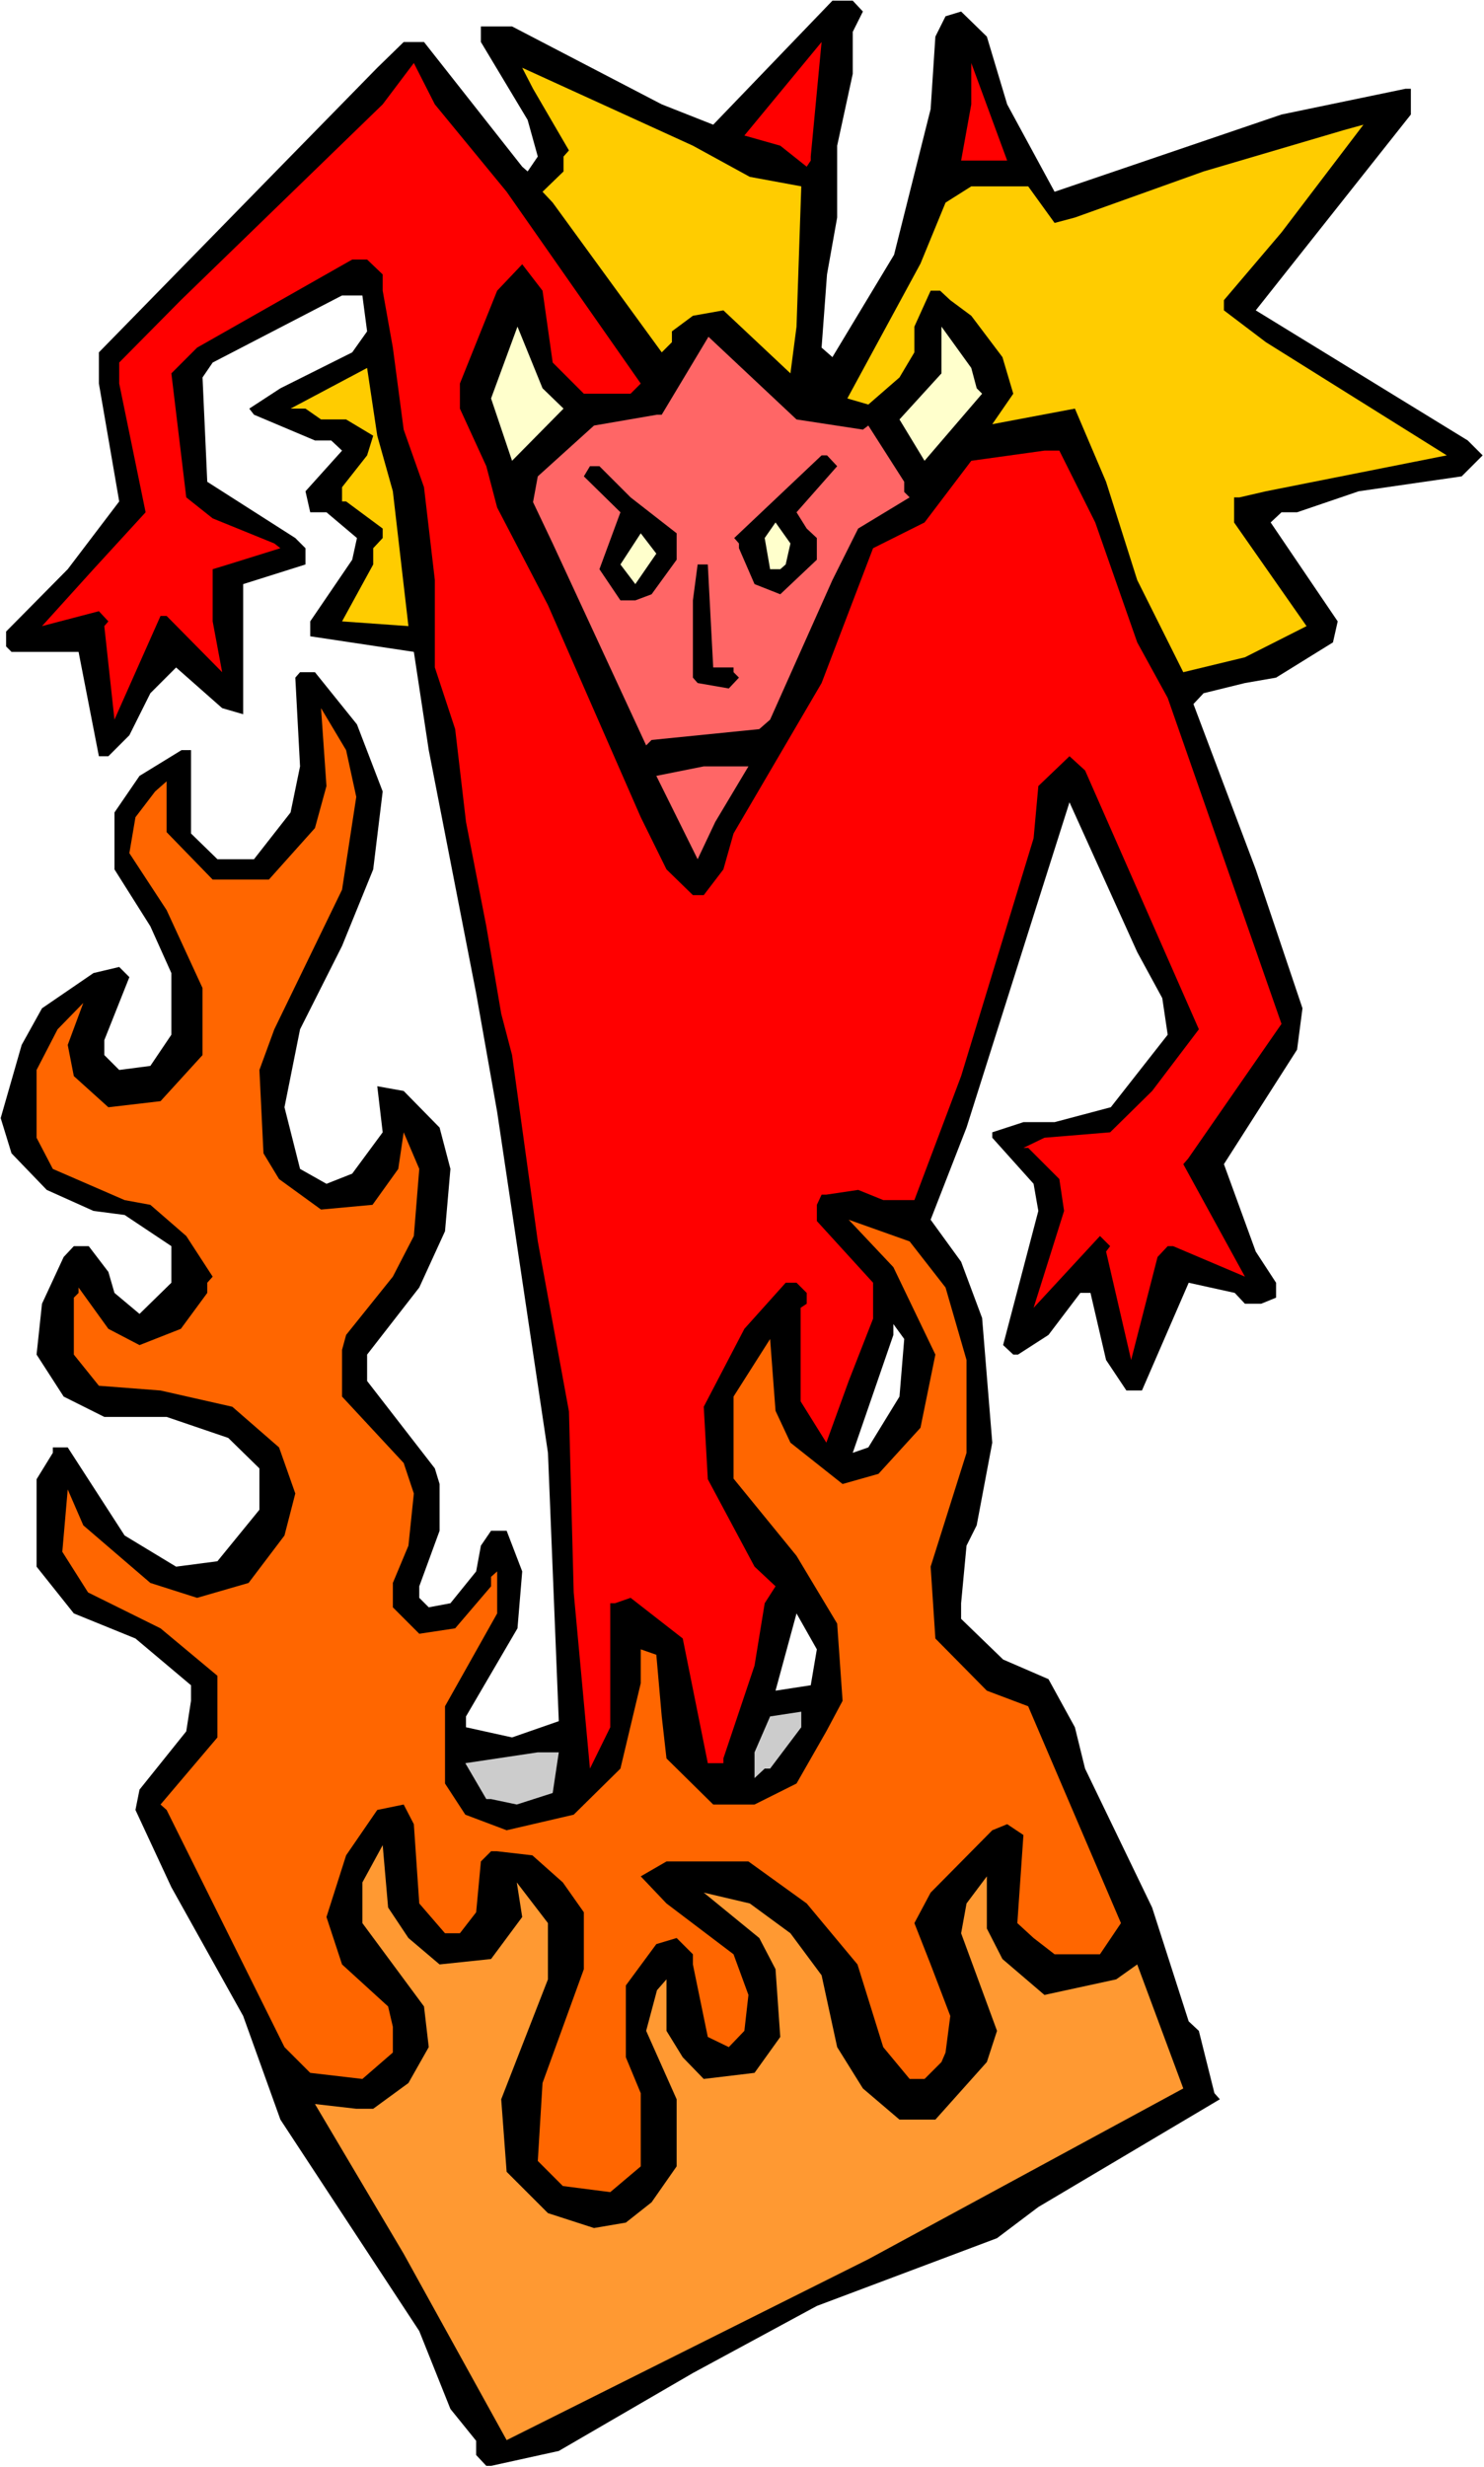 <?xml version="1.0" encoding="UTF-8" standalone="no"?>
<svg
   version="1.0"
   width="93.677mm"
   height="155.668mm"
   id="svg23"
   sodipodi:docname="Devil in Fire 1.wmf"
   xmlns:inkscape="http://www.inkscape.org/namespaces/inkscape"
   xmlns:sodipodi="http://sodipodi.sourceforge.net/DTD/sodipodi-0.dtd"
   xmlns="http://www.w3.org/2000/svg"
   xmlns:svg="http://www.w3.org/2000/svg">
  <rect width="100%" height="100%" fill="#333333" stroke="none"/>
  <sodipodi:namedview
     id="namedview23"
     pagecolor="#ffffff"
     bordercolor="#000000"
     borderopacity="0.25"
     inkscape:showpageshadow="2"
     inkscape:pageopacity="0.0"
     inkscape:pagecheckerboard="0"
     inkscape:deskcolor="#d1d1d1"
     inkscape:document-units="mm" />
  <defs
     id="defs1">
    <pattern
       id="WMFhbasepattern"
       patternUnits="userSpaceOnUse"
       width="6"
       height="6"
       x="0"
       y="0" />
  </defs>
  <path
     style="fill:#ffffff;fill-opacity:1;fill-rule:evenodd;stroke:none"
     d="M 0,588.353 H 354.056 V 0 H 0 Z"
     id="path1" />
  <path
     style="fill:#000000;fill-opacity:1;fill-rule:evenodd;stroke:none"
     d="m 205.873,2.747 -2.424,4.848 V 17.613 l -3.717,17.129 v 17.129 l -2.424,13.574 -1.293,17.452 2.586,2.262 14.705,-24.4 8.726,-34.742 1.131,-17.29 2.424,-4.848 3.717,-1.131 6.141,5.979 4.848,16.159 11.312,20.845 54.135,-18.421 29.572,-6.14 h 1.293 v 6.14 l -37.005,46.7 50.579,31.025 3.555,3.555 -5.009,5.009 -24.563,3.555 -14.705,5.009 h -3.717 l -2.586,2.424 15.998,23.592 -1.131,5.009 -13.574,8.403 -7.433,1.293 -9.857,2.424 -2.424,2.585 14.867,39.428 11.15,33.126 -1.293,9.857 -17.452,27.309 7.595,20.845 4.848,7.433 v 3.555 l -3.555,1.454 h -3.878 l -2.424,-2.585 -10.989,-2.424 -11.15,25.693 h -3.717 l -4.848,-7.272 -3.717,-15.998 h -2.424 l -7.595,10.019 -7.272,4.686 h -1.131 l -2.424,-2.262 8.403,-31.995 -1.131,-6.464 -9.857,-10.988 v -1.293 l 7.433,-2.424 h 7.433 l 13.412,-3.555 13.574,-17.29 -1.293,-8.726 -5.979,-10.988 -16.16,-35.712 -8.565,26.986 -15.998,50.578 -8.565,21.976 7.272,10.019 5.009,13.412 2.424,29.733 -3.717,19.714 -2.424,4.848 -1.293,13.735 v 3.717 l 10.019,9.695 10.827,4.686 6.302,11.473 2.424,9.857 15.998,33.126 8.726,27.147 2.424,2.262 3.717,14.866 1.293,1.454 -43.308,25.693 -9.857,7.433 -42.984,16.159 -29.572,15.998 -31.996,18.583 -16.16,3.555 h -1.131 l -2.424,-2.585 v -3.393 l -6.141,-7.595 -7.433,-18.583 -33.127,-50.416 -8.888,-24.723 -17.129,-30.702 -8.565,-18.421 0.97,-4.848 11.15,-13.897 1.131,-7.272 v -3.717 L 32.319,390.727 17.614,384.748 8.726,373.599 v -20.845 l 3.878,-6.302 v -1.293 h 3.555 l 13.574,21.007 12.281,7.433 9.857,-1.293 10.019,-12.281 v -9.857 l -7.433,-7.272 -14.705,-5.009 H 24.886 l -9.696,-4.848 -6.464,-10.019 1.293,-12.119 5.171,-11.15 2.424,-2.585 h 3.555 l 4.686,6.14 1.454,5.009 5.979,5.009 7.595,-7.433 v -8.726 L 29.734,289.733 22.3,288.763 11.15,283.754 2.747,275.028 0.162,266.625 5.171,249.173 l 4.848,-8.726 12.281,-8.403 6.141,-1.454 2.424,2.424 -5.979,15.028 v 3.555 l 3.555,3.555 7.433,-0.97 5.009,-7.433 V 232.045 L 35.874,220.895 27.31,207.321 v -13.574 l 5.979,-8.726 10.019,-6.14 h 2.262 v 19.876 l 6.302,6.14 h 8.726 l 8.726,-11.15 2.262,-10.988 -1.131,-21.168 1.131,-1.293 h 3.555 l 10.019,12.443 6.141,15.998 -2.262,18.583 -7.433,18.26 -10.019,19.876 -3.717,18.583 3.717,14.705 6.302,3.555 6.141,-2.424 7.272,-9.857 -1.293,-10.988 6.302,1.131 8.565,8.726 2.586,9.857 -1.293,14.866 -6.141,13.412 -12.443,15.998 v 6.302 l 16.16,20.845 1.131,3.717 v 11.15 l -4.848,13.25 v 2.747 l 2.262,2.262 5.171,-0.97 6.141,-7.595 1.131,-6.14 2.424,-3.555 h 3.717 l 3.717,9.695 -1.131,13.574 -12.281,21.007 v 2.585 l 10.989,2.424 11.15,-3.878 -2.586,-63.99 -12.12,-81.28 -5.009,-28.278 -11.312,-58.011 -3.555,-23.431 -24.724,-3.717 v -3.555 l 10.019,-14.705 1.131,-5.171 -7.272,-6.14 h -3.878 l -1.131,-5.009 8.726,-9.695 -2.586,-2.424 h -3.878 l -14.544,-6.14 -1.131,-1.454 7.433,-4.848 17.129,-8.564 3.555,-5.009 -1.131,-8.564 h -4.848 l -30.865,15.998 -2.424,3.555 1.131,24.885 21.007,13.412 2.424,2.424 v 3.878 l -14.867,4.686 v 31.026 l -5.009,-1.454 -10.989,-9.695 -6.141,6.14 -5.009,10.019 -5.009,5.009 h -2.262 L 18.745,155.451 H 2.747 l -1.293,-1.293 v -3.555 L 16.16,135.737 28.441,119.577 23.593,91.461 V 84.027 L 66.901,39.751 90.009,16.159 96.311,10.019 h 4.848 l 23.431,29.733 1.293,1.131 2.424,-3.555 -2.424,-8.726 -11.15,-18.583 V 6.302 h 7.433 l 35.713,18.583 12.281,4.848 28.441,-29.571 h 4.848 z"
     id="path2" />
  <path
     style="fill:#ff0000;fill-opacity:1;fill-rule:evenodd;stroke:none"
     d="m 193.43,38.297 -0.97,1.454 -6.302,-5.009 -8.565,-2.424 18.422,-22.3 -2.586,27.309 z"
     id="path3" />
  <path
     style="fill:#ff0000;fill-opacity:1;fill-rule:evenodd;stroke:none"
     d="m 120.874,45.73 31.996,45.73 -2.424,2.424 h -11.15 l -7.433,-7.433 -2.424,-17.129 -4.848,-6.302 -5.979,6.302 -8.888,22.138 v 5.979 l 6.302,13.735 2.586,9.857 12.12,23.269 22.139,50.578 6.141,12.443 6.302,6.14 h 2.586 l 4.686,-6.14 2.424,-8.564 21.007,-35.873 12.281,-32.157 12.281,-6.14 11.15,-14.705 17.452,-2.424 h 3.555 l 8.565,17.129 10.019,28.602 7.272,13.25 27.148,77.725 -22.3,32.157 -1.131,1.293 14.705,26.824 -17.129,-7.272 h -1.293 l -2.424,2.585 -6.302,24.562 -5.979,-25.855 0.97,-1.293 -2.424,-2.424 -15.836,17.129 7.272,-23.108 -1.131,-7.595 -7.433,-7.433 h -1.131 l 5.009,-2.424 15.675,-1.293 10.019,-9.857 11.15,-14.705 -27.148,-61.728 -3.717,-3.393 -7.433,7.11 -1.131,12.443 -17.291,56.718 -11.15,29.571 h -7.433 l -5.979,-2.424 -7.595,1.131 h -1.131 l -1.131,2.424 v 3.878 l 13.412,14.705 v 8.564 l -5.817,14.866 -5.333,14.705 -6.141,-9.857 v -22.3 l 1.454,-0.97 v -2.585 l -2.424,-2.424 h -2.586 l -9.857,10.988 -9.696,18.583 0.97,17.29 11.15,20.845 5.009,4.686 -2.586,4.04 -2.424,14.866 -7.433,22.138 v 1.131 h -3.717 l -5.979,-29.733 -12.443,-9.695 -3.717,1.293 h -1.131 v 29.571 l -4.848,9.857 -3.878,-42.014 -1.131,-43.145 -7.433,-40.559 -6.141,-44.438 -2.586,-9.857 -3.555,-20.845 -4.848,-24.885 -2.586,-22.138 -4.848,-14.705 V 138.322 L 101.159,116.184 96.311,102.449 93.726,82.896 91.302,69.323 v -3.878 l -3.717,-3.555 h -3.555 l -37.005,21.007 -6.141,6.14 3.555,29.571 6.302,5.009 14.705,5.979 1.454,1.131 -12.443,3.878 -3.717,1.131 v 12.443 l 2.262,12.119 -13.251,-13.412 h -1.454 l -10.989,24.723 -2.424,-22.3 0.97,-1.131 -2.262,-2.424 -13.574,3.555 12.281,-13.574 12.443,-13.574 -6.302,-30.702 v -5.009 l 14.705,-14.866 48.156,-46.7 7.433,-9.857 5.009,9.857 z"
     id="path4" />
  <path
     style="fill:#ff0000;fill-opacity:1;fill-rule:evenodd;stroke:none"
     d="m 229.304,38.297 2.424,-13.412 v -9.857 l 8.565,23.269 z"
     id="path5" />
  <path
     style="fill:#ffcc00;fill-opacity:1;fill-rule:evenodd;stroke:none"
     d="m 178.886,42.175 12.281,2.262 -1.131,33.449 -1.454,11.15 -15.998,-15.028 -7.272,1.293 -5.009,3.717 v 2.585 l -2.424,2.424 -26.017,-35.712 -2.424,-2.585 5.009,-4.848 v -3.555 l 1.293,-1.454 -8.565,-14.705 -2.586,-5.009 40.722,18.583 z"
     id="path6" />
  <path
     style="fill:#ffcc00;fill-opacity:1;fill-rule:evenodd;stroke:none"
     d="m 292.003,71.585 v 2.424 l 10.019,7.595 43.146,26.986 -43.146,8.564 -6.302,1.454 h -1.293 v 5.979 l 17.291,24.723 -14.705,7.433 -14.705,3.555 -10.989,-21.976 -7.433,-23.431 -7.433,-17.452 -19.715,3.717 5.009,-7.272 -2.586,-8.726 -7.433,-9.857 -5.009,-3.717 -2.424,-2.262 h -2.262 l -3.878,8.564 v 6.14 l -3.555,5.979 -7.433,6.464 -5.009,-1.454 17.452,-32.157 5.979,-14.543 6.141,-3.878 h 13.574 l 6.302,8.726 4.848,-1.293 30.703,-10.988 33.45,-9.857 4.686,-1.293 -19.553,25.693 z"
     id="path7" />
  <path
     style="fill:#ffffcc;fill-opacity:1;fill-rule:evenodd;stroke:none"
     d="m 134.448,97.439 -12.281,12.443 -5.009,-14.866 6.302,-17.129 5.979,14.705 z"
     id="path8" />
  <path
     style="fill:#ffffcc;fill-opacity:1;fill-rule:evenodd;stroke:none"
     d="m 233.021,92.592 1.293,1.293 -13.736,15.998 -5.979,-9.857 10.019,-10.988 V 77.887 l 7.11,9.857 z"
     id="path9" />
  <path
     style="fill:#ff6666;fill-opacity:1;fill-rule:evenodd;stroke:none"
     d="m 205.873,102.449 1.293,-0.97 8.565,13.412 v 2.424 l 1.293,1.293 -12.281,7.433 -6.141,12.281 -14.867,33.288 -2.586,2.262 -25.694,2.585 -1.293,1.293 -22.3,-48.154 -4.686,-9.857 1.131,-6.14 13.412,-12.119 15.028,-2.585 h 1.131 l 11.15,-18.583 21.007,19.714 z"
     id="path10" />
  <path
     style="fill:#ffcc00;fill-opacity:1;fill-rule:evenodd;stroke:none"
     d="m 93.726,117.154 3.717,32.157 -15.836,-1.131 7.433,-13.574 v -3.878 l 2.262,-2.424 v -2.262 l -8.726,-6.464 h -0.97 v -3.393 l 5.979,-7.595 1.454,-4.686 -6.464,-3.878 H 76.596 L 72.88,97.439 h -3.555 l 18.26,-9.695 2.424,16.159 z"
     id="path11" />
  <path
     style="fill:#000000;fill-opacity:1;fill-rule:evenodd;stroke:none"
     d="m 199.732,111.175 -9.696,10.988 2.424,3.878 2.424,2.262 v 5.171 l -8.726,8.241 -6.141,-2.424 -3.717,-8.564 v -1.131 l -1.131,-1.293 20.846,-19.714 h 1.293 z"
     id="path12" />
  <path
     style="fill:#000000;fill-opacity:1;fill-rule:evenodd;stroke:none"
     d="m 150.446,118.608 10.989,8.564 v 6.302 l -5.979,8.241 -3.878,1.454 h -3.555 l -5.009,-7.433 5.009,-13.574 -8.726,-8.564 1.454,-2.424 h 2.262 z"
     id="path13" />
  <path
     style="fill:#ffffcc;fill-opacity:1;fill-rule:evenodd;stroke:none"
     d="m 187.451,134.605 -1.293,1.131 h -2.424 l -1.293,-7.433 2.586,-3.717 3.555,5.009 z"
     id="path14" />
  <path
     style="fill:#ffffcc;fill-opacity:1;fill-rule:evenodd;stroke:none"
     d="m 151.577,139.292 -3.555,-4.686 4.848,-7.433 3.717,4.848 z"
     id="path15" />
  <path
     style="fill:#000000;fill-opacity:1;fill-rule:evenodd;stroke:none"
     d="m 170.16,159.167 h 4.848 v 1.131 l 1.293,1.293 -2.424,2.585 -7.433,-1.293 -1.131,-1.293 v -18.421 l 1.131,-8.564 h 2.424 z"
     id="path16" />
  <path
     style="fill:#ff6600;fill-opacity:1;fill-rule:evenodd;stroke:none"
     d="m 84.999,190.031 -3.394,22.138 -16.16,33.288 -3.555,9.695 0.97,19.876 3.717,6.14 10.019,7.272 12.281,-1.131 6.141,-8.564 1.293,-8.726 3.717,8.726 -1.293,15.998 -5.009,9.695 -11.15,13.897 -0.97,3.555 v 11.15 l 14.705,15.836 2.424,7.272 -1.293,12.443 -3.717,8.888 v 5.817 l 6.302,6.302 8.565,-1.293 8.565,-10.019 v -2.262 l 1.454,-1.293 v 10.019 l -12.443,22.138 v 18.421 l 4.848,7.433 9.857,3.717 15.998,-3.717 11.15,-10.988 4.848,-20.36 v -8.08 l 3.717,1.293 1.293,14.705 1.131,10.019 11.15,10.988 h 9.857 l 10.019,-5.009 7.11,-12.443 3.878,-7.272 -1.293,-18.421 -9.696,-16.159 -15.028,-18.421 v -19.553 l 8.726,-13.735 1.293,17.129 3.555,7.595 12.443,9.857 8.565,-2.424 10.019,-10.988 3.555,-17.452 -10.019,-20.845 -10.665,-11.311 14.544,5.171 8.565,10.988 5.009,17.29 v 22.138 l -8.565,27.147 1.131,17.129 12.281,12.443 9.857,3.717 22.139,51.709 -5.009,7.433 h -10.827 l -5.009,-3.878 -3.878,-3.555 1.454,-21.007 -3.878,-2.585 -3.555,1.454 -14.705,14.866 -3.878,7.272 3.878,9.857 4.686,12.281 -1.131,8.726 -0.97,2.262 -4.04,4.04 h -3.555 l -6.302,-7.595 -6.141,-19.714 -12.12,-14.543 -13.897,-10.019 h -19.553 l -6.141,3.555 6.141,6.464 15.998,12.119 3.555,9.695 -0.97,8.564 -3.717,3.878 -5.009,-2.424 -3.555,-17.29 v -2.424 l -3.878,-3.878 -4.848,1.454 -7.272,9.857 v 17.129 l 3.555,8.564 v 17.452 l -7.272,6.14 -11.312,-1.454 -5.979,-5.979 1.131,-18.583 9.857,-27.147 v -13.574 l -5.009,-7.11 -7.272,-6.464 -8.403,-0.97 h -1.454 l -2.424,2.424 -1.131,12.119 -3.878,5.009 h -3.555 l -6.141,-7.11 -1.293,-18.906 -2.424,-4.686 -6.302,1.293 -7.433,10.827 -4.686,14.705 3.717,11.311 10.989,10.019 1.131,4.848 v 6.14 l -7.272,6.302 -12.443,-1.454 -6.141,-6.14 -28.118,-56.557 -1.454,-1.293 13.574,-15.998 v -14.705 l -13.574,-11.311 -17.291,-8.564 -6.141,-9.695 1.293,-14.866 3.717,8.564 15.998,13.735 11.15,3.555 12.281,-3.555 8.565,-11.311 2.586,-10.019 -3.878,-10.988 -11.15,-9.695 -17.129,-3.878 -14.705,-1.131 -5.979,-7.433 v -13.574 l 1.131,-1.131 v -1.293 l 7.11,9.857 7.433,3.878 9.857,-3.878 6.302,-8.564 v -2.424 l 1.293,-1.454 -6.302,-9.695 -8.565,-7.433 -6.141,-1.131 -17.129,-7.433 -3.878,-7.433 v -16.159 l 5.009,-9.695 6.141,-6.302 -3.717,10.019 1.454,7.433 8.241,7.433 12.443,-1.454 10.019,-10.988 v -15.998 l -8.565,-18.583 -8.888,-13.574 1.454,-8.564 4.686,-6.14 2.747,-2.424 v 12.119 l 10.989,11.311 h 13.412 l 10.989,-12.281 2.747,-10.019 -1.293,-18.583 5.979,10.019 z"
     id="path17" />
  <path
     style="fill:#ff6666;fill-opacity:1;fill-rule:evenodd;stroke:none"
     d="m 170.645,196.01 -4.201,8.888 -9.857,-19.876 11.312,-2.262 h 10.665 z"
     id="path18" />
  <path
     style="fill:#ffffff;fill-opacity:1;fill-rule:evenodd;stroke:none"
     d="m 214.599,333.039 -7.433,12.119 -3.717,1.293 9.696,-28.117 v -2.585 l 2.586,3.555 z"
     id="path19" />
  <path
     style="fill:#ffffff;fill-opacity:1;fill-rule:evenodd;stroke:none"
     d="m 193.43,401.877 -8.403,1.293 5.009,-18.421 4.848,8.564 z"
     id="path20" />
  <path
     style="fill:#cccccc;fill-opacity:1;fill-rule:evenodd;stroke:none"
     d="m 183.734,421.753 h -1.293 l -2.424,2.262 v -6.14 l 3.717,-8.564 7.433,-1.131 v 3.717 z"
     id="path21" />
  <path
     style="fill:#cccccc;fill-opacity:1;fill-rule:evenodd;stroke:none"
     d="m 131.862,427.57 -8.565,2.747 -6.141,-1.293 h -1.131 l -5.009,-8.564 17.291,-2.585 h 5.009 z"
     id="path22" />
  <path
     style="fill:#ff9932;fill-opacity:1;fill-rule:evenodd;stroke:none"
     d="m 97.442,462.151 7.433,6.302 12.281,-1.293 7.433,-10.019 -1.293,-8.241 7.433,9.695 v 13.412 l -11.15,28.602 1.293,17.29 9.857,9.857 10.989,3.555 7.595,-1.293 6.141,-4.848 5.979,-8.564 v -15.998 l -7.272,-16.321 2.586,-9.695 2.262,-2.585 v 12.281 l 3.878,6.302 5.009,5.171 12.12,-1.454 6.141,-8.564 -1.131,-16.159 -3.878,-7.433 -13.251,-10.827 10.989,2.585 9.696,7.11 7.433,10.019 3.717,17.129 6.141,9.857 8.726,7.433 h 8.565 l 12.281,-13.735 2.424,-7.433 -8.565,-23.269 1.293,-7.11 4.848,-6.464 v 12.443 l 3.717,7.272 10.019,8.564 17.129,-3.717 5.009,-3.555 10.989,29.571 -75.142,40.721 -86.292,43.145 -24.563,-44.438 -21.169,-35.712 9.857,1.131 h 4.04 l 8.403,-6.14 4.848,-8.564 -1.131,-9.695 -14.705,-19.876 v -9.695 l 4.848,-8.888 1.293,14.866 z"
     id="path23" />
</svg>
